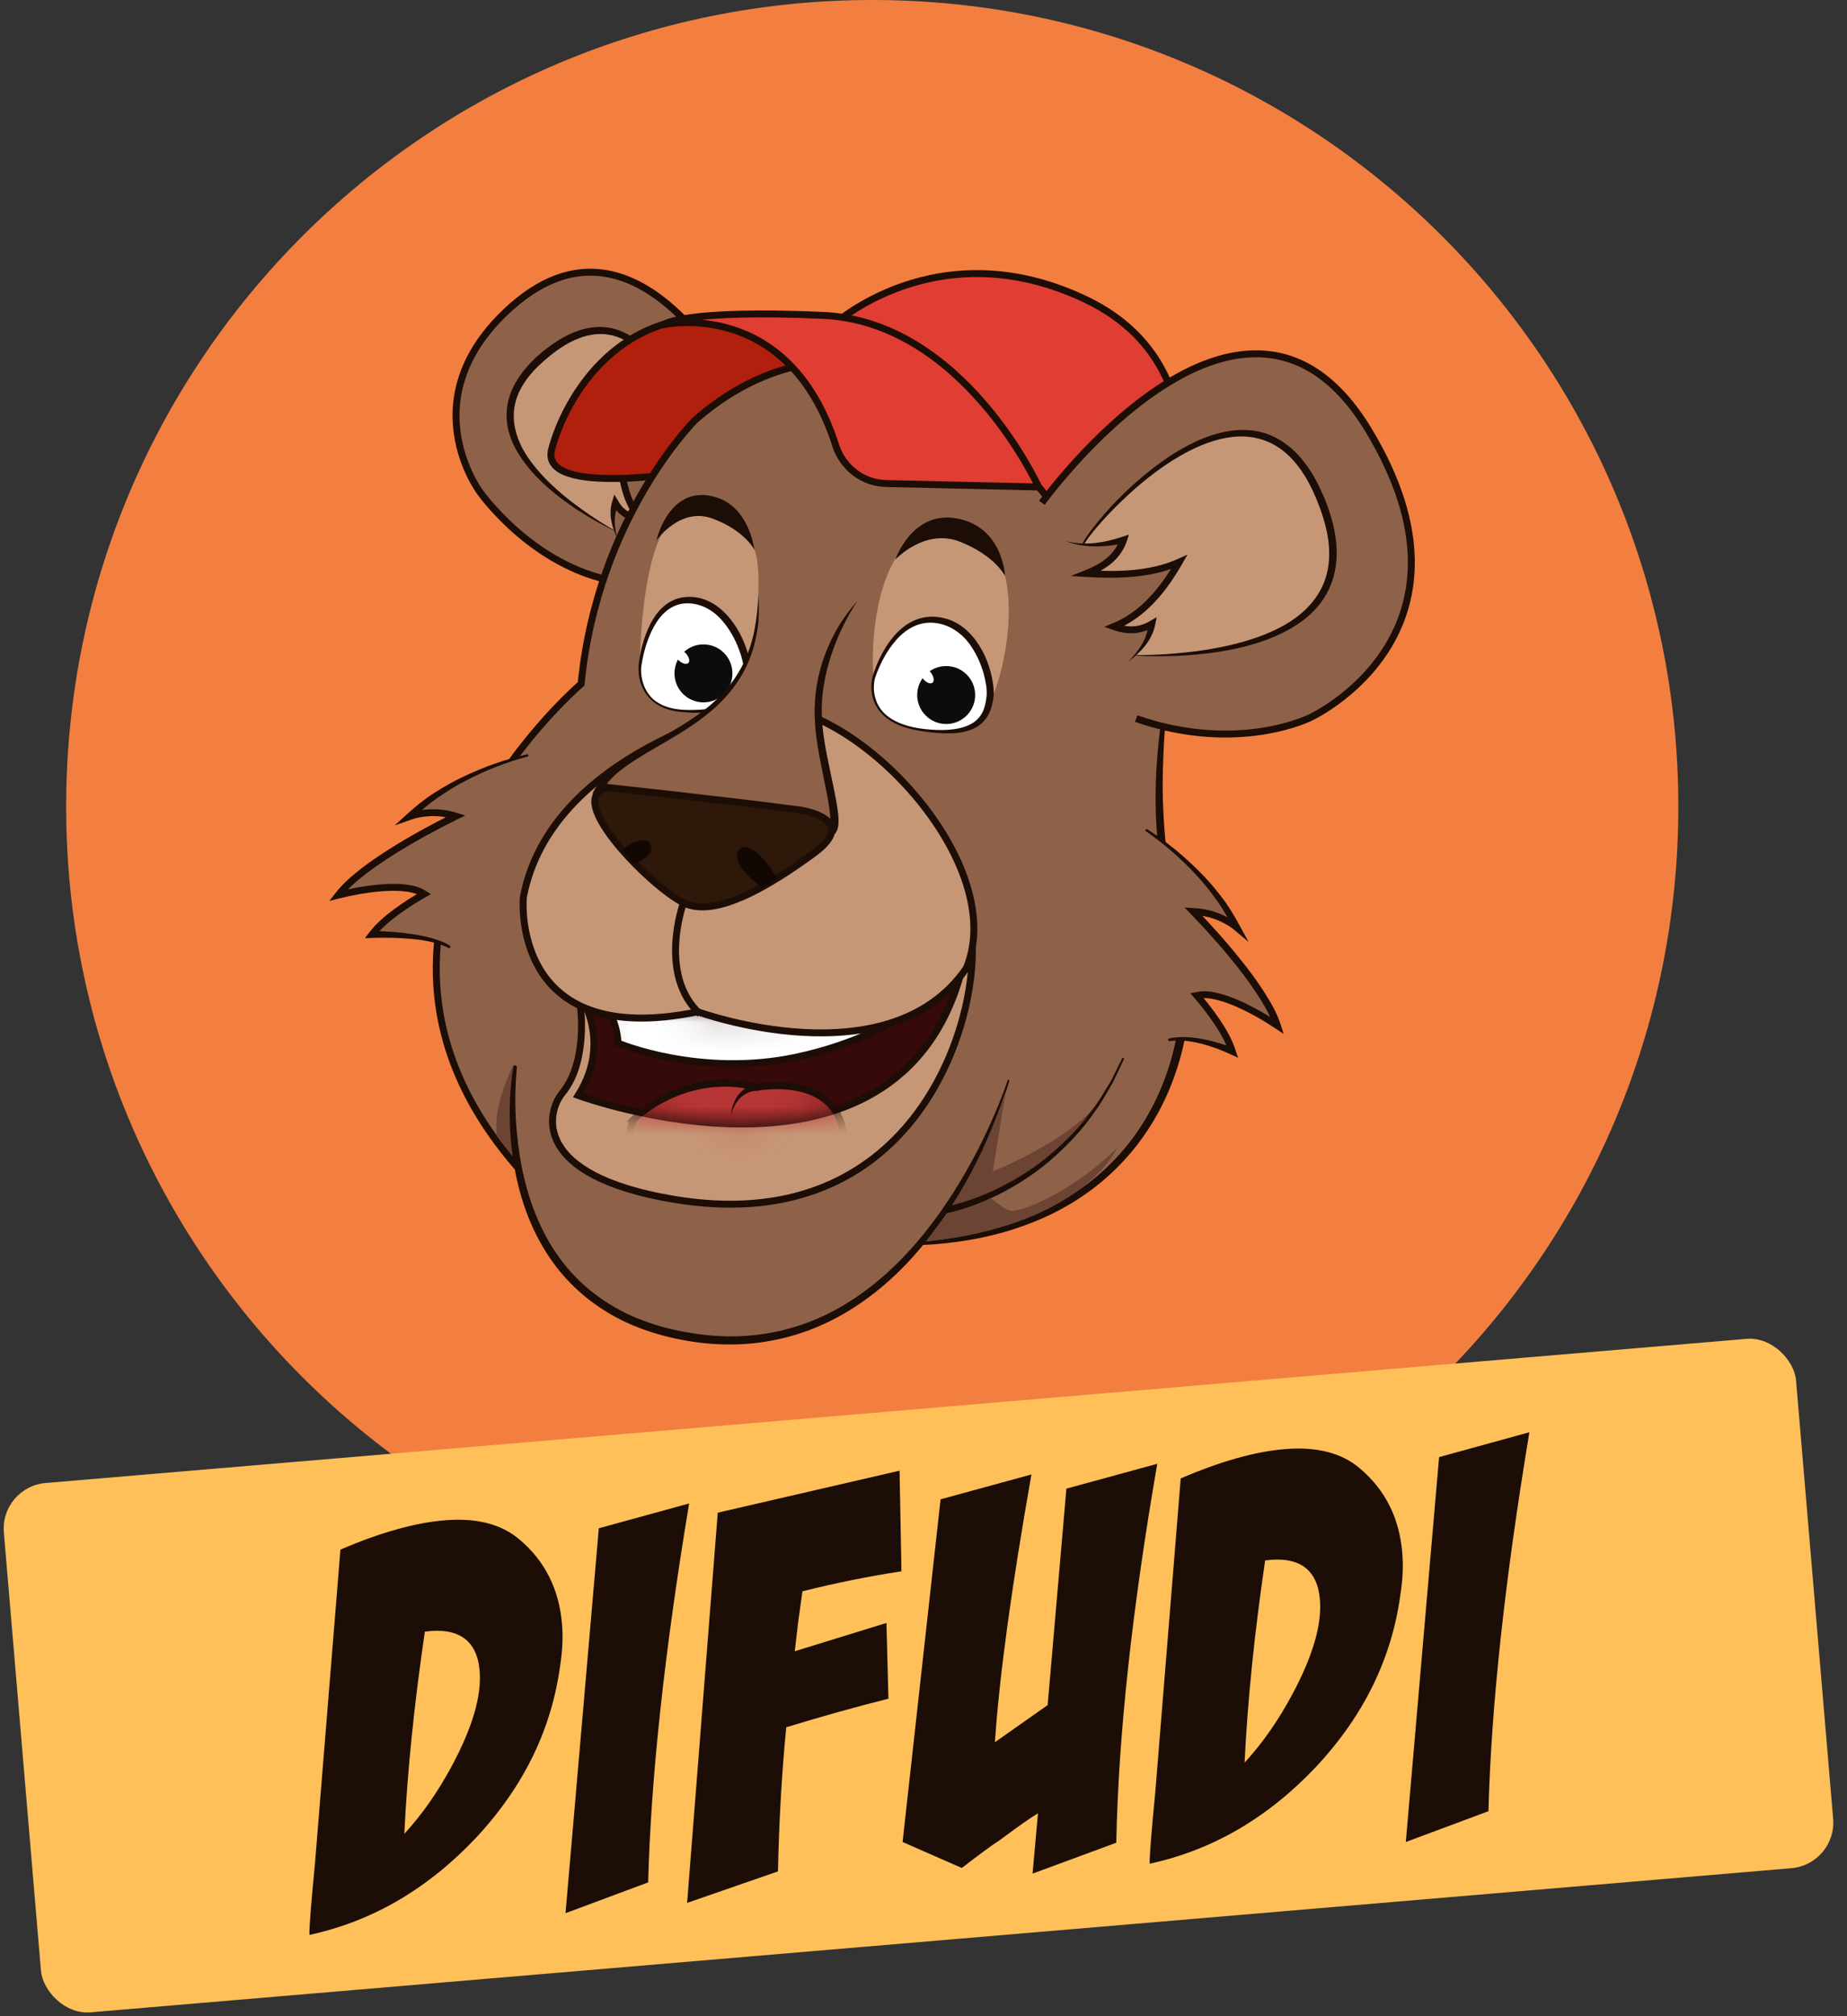 <svg width="66" height="72" viewBox="0 0 66 72" fill="none" xmlns="http://www.w3.org/2000/svg">
<rect x="0" y="0" width="66" height="72" fill="#333333" stroke="none"/>
<g clip-path="url(#clip0_282_3852)">
<path d="M31.169 57.609C47.077 57.609 59.973 44.713 59.973 28.805C59.973 12.896 47.077 0 31.169 0C15.26 0 2.364 12.896 2.364 28.805C2.364 44.713 15.26 57.609 31.169 57.609Z" fill="#F27F40"/>
<path d="M27.251 15.706C27.251 15.706 23.349 6.463 18.281 10.948C14.618 14.191 17.145 17.561 17.145 17.561C17.145 17.561 18.993 20.223 21.988 20.76" fill="#8E6249"/>
<path d="M27.251 15.706C27.251 15.706 23.349 6.463 18.281 10.948C14.618 14.191 17.145 17.561 17.145 17.561C17.145 17.561 18.993 20.223 21.988 20.76" stroke="#1C0D06" stroke-width="0.248" stroke-miterlimit="10"/>
<path d="M22.153 19.046C22.153 19.046 15.679 15.963 19.358 12.764C23.377 9.27 24.864 16.317 24.765 17" fill="#C69777"/>
<path d="M22.153 19.045C21.492 18.74 20.854 18.38 20.26 17.953C19.668 17.526 19.105 17.037 18.674 16.427C18.46 16.124 18.279 15.786 18.18 15.417C18.079 15.049 18.075 14.648 18.173 14.276C18.267 13.902 18.46 13.562 18.692 13.264C18.926 12.968 19.197 12.706 19.491 12.479C19.785 12.252 20.099 12.04 20.448 11.894C20.794 11.742 21.18 11.655 21.568 11.68C21.956 11.703 22.33 11.854 22.64 12.073C22.952 12.293 23.209 12.573 23.427 12.871C23.861 13.477 24.157 14.157 24.389 14.852C24.503 15.201 24.6 15.554 24.673 15.912C24.71 16.091 24.742 16.273 24.767 16.454C24.788 16.638 24.818 16.817 24.799 17.007L24.738 16.998C24.742 16.649 24.65 16.287 24.568 15.938C24.478 15.586 24.373 15.24 24.253 14.9C24.01 14.223 23.7 13.562 23.269 12.993C23.053 12.711 22.803 12.454 22.514 12.261C22.227 12.066 21.894 11.949 21.556 11.93C20.868 11.894 20.211 12.256 19.665 12.695C19.117 13.135 18.605 13.672 18.426 14.342C18.238 15.008 18.456 15.729 18.85 16.312C19.245 16.904 19.778 17.404 20.34 17.854C20.912 18.297 21.515 18.703 22.158 19.05L22.153 19.045Z" fill="#1C0D06"/>
<path d="M25.252 17.113C24.744 17.021 24.276 16.723 23.835 16.291C23.746 16.773 23.943 17.209 24.285 17.623C23.422 17.209 22.658 16.732 22.169 16.071C22.178 17.079 22.38 17.932 22.888 18.548C22.493 18.479 22.181 18.3 21.992 17.962C21.832 18.362 21.903 18.786 22.057 19.22" fill="#8E6249"/>
<path d="M25.252 17.113C24.694 17.053 24.18 16.746 23.748 16.381L23.957 16.314C23.916 16.53 23.941 16.753 24.021 16.962C24.102 17.17 24.23 17.363 24.377 17.544L24.719 17.971L24.228 17.735C23.826 17.542 23.432 17.329 23.06 17.074C22.69 16.819 22.341 16.514 22.068 16.144L22.291 16.071C22.296 16.502 22.334 16.932 22.438 17.343C22.541 17.753 22.715 18.146 22.98 18.467L23.177 18.724L22.865 18.669C22.672 18.635 22.477 18.573 22.302 18.465C22.128 18.357 21.981 18.201 21.882 18.024L22.105 18.008C22.013 18.18 21.97 18.38 21.967 18.589C21.967 18.798 22.002 19.011 22.055 19.22C21.963 19.025 21.885 18.821 21.846 18.6C21.804 18.382 21.807 18.143 21.875 17.916L21.953 17.662L22.098 17.902C22.178 18.049 22.293 18.171 22.433 18.256C22.573 18.343 22.736 18.396 22.906 18.426L22.789 18.625C22.495 18.267 22.307 17.84 22.199 17.402C22.089 16.964 22.05 16.516 22.045 16.071L22.041 15.69L22.268 15.998C22.52 16.34 22.846 16.624 23.202 16.87C23.558 17.115 23.943 17.322 24.338 17.512L24.189 17.703C24.031 17.508 23.886 17.294 23.792 17.051C23.698 16.808 23.663 16.532 23.714 16.271L23.76 16.032L23.921 16.204C24.276 16.608 24.708 16.971 25.249 17.113H25.252Z" fill="#1C0D06"/>
<path d="M24.935 16.801C24.935 16.801 19.25 17.811 19.713 16.043C20.177 14.274 22.155 10.611 26.705 11.453C31.254 12.295 31.715 18.274 31.715 18.274C31.715 18.274 29.358 16.422 24.935 16.801Z" fill="#B1200D" stroke="#1C0D06" stroke-width="0.248" stroke-miterlimit="10"/>
<path d="M38.536 17.138C38.536 17.138 31.463 9.243 24.85 14.99C24.85 14.99 21.355 18.442 20.765 24.423C20.765 24.423 10.407 33.225 18.995 42.236C27.586 51.247 37.944 40.047 37.944 40.047L40.976 29.181L41.692 24.887L38.534 17.138H38.536Z" fill="#8E6249" stroke="#1C0D06" stroke-width="0.248" stroke-miterlimit="10" stroke-linecap="round"/>
<path d="M18.488 41.504L17.762 40.588C17.668 39.911 17.808 39.225 18.343 38.004C18.343 38.004 18.235 40.935 18.488 41.504Z" fill="#6B4434"/>
<path d="M41.821 24.148C41.821 24.148 40.811 28.823 42.011 32.548C43.212 36.276 41.885 43.98 32.599 44.423" fill="#8E6249"/>
<path d="M41.828 24.15C41.672 25.231 41.587 26.317 41.557 27.402C41.541 27.944 41.543 28.488 41.573 29.027C41.598 29.569 41.644 30.108 41.722 30.643C41.8 31.178 41.908 31.708 42.059 32.222C42.135 32.477 42.225 32.743 42.289 33.014C42.356 33.285 42.406 33.558 42.443 33.831C42.592 34.931 42.551 36.051 42.33 37.136C42.105 38.219 41.699 39.271 41.107 40.209C40.517 41.148 39.739 41.97 38.835 42.608C37.933 43.253 36.909 43.707 35.851 44.008C34.791 44.306 33.694 44.446 32.599 44.474C32.569 44.474 32.546 44.451 32.546 44.423C32.546 44.396 32.567 44.371 32.594 44.371C33.677 44.293 34.756 44.123 35.791 43.806C36.826 43.496 37.816 43.032 38.688 42.404C39.56 41.777 40.308 40.978 40.871 40.062C41.435 39.149 41.821 38.13 42.032 37.077C42.243 36.023 42.294 34.935 42.151 33.87C42.115 33.604 42.069 33.34 42.007 33.081C41.947 32.819 41.864 32.569 41.784 32.3C41.63 31.768 41.522 31.226 41.444 30.68C41.286 29.59 41.263 28.483 41.327 27.391C41.396 26.296 41.545 25.206 41.812 24.145C41.812 24.141 41.816 24.139 41.821 24.141C41.823 24.141 41.825 24.145 41.825 24.148L41.828 24.15Z" fill="#1C0D06"/>
<path d="M22.862 23.81C22.862 23.81 22.869 18.529 24.512 18.274C26.156 18.022 26.585 18.768 26.955 19.626C27.324 20.485 27.007 24.021 26.092 24.623C25.176 25.222 23.328 25.364 22.862 23.81Z" fill="#C69777"/>
<path d="M36.041 38.582C36.041 38.582 32.844 49.464 24.219 47.667C17.145 46.193 18.407 38.107 18.407 38.107" fill="#8E6249"/>
<path d="M36.069 38.591C35.727 39.748 35.252 40.864 34.678 41.928C34.107 42.993 33.418 43.999 32.606 44.901C31.791 45.798 30.834 46.583 29.741 47.136C28.653 47.692 27.432 47.995 26.209 48.011C25.596 48.022 24.985 47.965 24.387 47.85C23.787 47.74 23.195 47.57 22.631 47.334C21.499 46.865 20.485 46.087 19.766 45.089C19.041 44.093 18.605 42.918 18.389 41.722C18.176 40.524 18.157 39.298 18.341 38.098C18.346 38.063 18.38 38.038 18.414 38.045C18.449 38.05 18.472 38.082 18.47 38.114V38.118C18.355 39.303 18.421 40.51 18.644 41.676C18.876 42.837 19.3 43.971 19.996 44.924C20.687 45.879 21.655 46.615 22.743 47.065C23.289 47.29 23.859 47.453 24.442 47.559C25.024 47.664 25.614 47.731 26.204 47.722C27.386 47.712 28.561 47.43 29.619 46.898C30.68 46.367 31.616 45.608 32.424 44.738C33.237 43.866 33.921 42.879 34.517 41.841C34.816 41.323 35.087 40.788 35.337 40.244C35.587 39.7 35.819 39.145 36.007 38.578C36.012 38.562 36.03 38.552 36.046 38.557C36.062 38.562 36.069 38.578 36.064 38.594L36.069 38.591Z" fill="#1C0D06"/>
<path d="M20.723 35.771C20.723 35.771 21.061 37.855 20.092 39.034C19.523 39.728 19.013 41.972 24.051 42.824C32.264 44.212 34.791 37.203 34.747 33.875C34.706 30.549 19.84 30.085 20.723 35.771Z" fill="#C69777" stroke="#1C0D06" stroke-width="0.248" stroke-miterlimit="10"/>
<path d="M22.862 23.81C22.862 23.81 23.092 21.481 24.545 21.435C25.998 21.387 26.716 23.321 26.7 23.953C26.684 24.584 26.539 25.529 24.407 25.392C22.702 25.282 22.862 23.81 22.862 23.81Z" fill="white"/>
<path d="M22.814 23.803C22.872 23.282 22.995 22.768 23.236 22.291C23.358 22.055 23.512 21.827 23.723 21.648C23.93 21.467 24.203 21.345 24.483 21.322C24.758 21.295 25.045 21.341 25.3 21.46C25.555 21.575 25.773 21.749 25.961 21.947C26.333 22.346 26.578 22.835 26.73 23.347C26.767 23.475 26.796 23.608 26.815 23.746C26.824 23.815 26.828 23.886 26.826 23.96C26.824 24.026 26.819 24.093 26.812 24.162C26.785 24.43 26.702 24.717 26.512 24.933C26.326 25.151 26.067 25.279 25.809 25.351C25.55 25.422 25.286 25.445 25.024 25.451C24.763 25.458 24.503 25.442 24.242 25.413C23.983 25.378 23.721 25.305 23.496 25.165C23.269 25.027 23.083 24.82 22.968 24.579C22.855 24.336 22.805 24.072 22.819 23.801L22.814 23.803ZM22.913 23.813C22.874 24.304 23.081 24.85 23.528 25.103C23.966 25.369 24.508 25.369 25.013 25.344C25.268 25.33 25.52 25.286 25.757 25.204C25.991 25.121 26.206 24.992 26.346 24.804C26.489 24.618 26.553 24.384 26.569 24.139C26.574 24.077 26.574 24.015 26.576 23.953C26.576 23.895 26.574 23.838 26.565 23.778C26.549 23.659 26.519 23.537 26.484 23.418C26.337 22.943 26.101 22.484 25.77 22.121C25.442 21.756 24.981 21.522 24.499 21.547C24.262 21.557 24.033 21.646 23.843 21.795C23.652 21.944 23.496 22.146 23.374 22.364C23.131 22.805 22.986 23.31 22.913 23.813Z" fill="#1C0D06"/>
<path d="M25.137 25.082C25.709 25.082 26.172 24.619 26.172 24.047C26.172 23.475 25.709 23.012 25.137 23.012C24.565 23.012 24.102 23.475 24.102 24.047C24.102 24.619 24.565 25.082 25.137 25.082Z" fill="#0C0C0C"/>
<path d="M24.598 23.674C24.668 23.605 24.619 23.443 24.489 23.313C24.359 23.183 24.197 23.134 24.127 23.204C24.057 23.274 24.106 23.436 24.236 23.566C24.366 23.696 24.528 23.744 24.598 23.674Z" fill="white"/>
<path d="M20.597 35.33C20.597 35.33 21.965 37.056 20.661 39.119C20.661 39.119 32.094 43.331 34.368 34.635C34.368 34.635 27.483 37.508 20.597 35.33Z" fill="#350A09" stroke="#1C0D06" stroke-width="0.248" stroke-miterlimit="10" stroke-linecap="round"/>
<mask id="mask0_282_3852" style="mask-type:luminance" maskUnits="userSpaceOnUse" x="20" y="34" width="15" height="7">
<path d="M20.597 35.33C20.597 35.33 21.965 37.056 20.661 39.119C20.661 39.119 32.094 43.331 34.368 34.635C34.368 34.635 27.483 37.508 20.597 35.33Z" fill="white"/>
</mask>
<g mask="url(#mask0_282_3852)">
<path d="M21.008 34.609C21.595 35.787 22.05 36.409 22.084 37.251C22.084 37.251 25.029 38.5 28.511 37.74C32.585 36.852 34.52 34.527 34.52 34.527L34.568 33.659L21.008 34.609Z" fill="white" stroke="#1C0D06" stroke-width="0.248" stroke-miterlimit="10" stroke-linecap="round"/>
<path d="M22.681 39.941C22.681 39.941 24.451 38.172 27.056 38.828C27.056 38.828 29.661 38.332 30.106 40.286C30.572 42.342 21.182 42.092 22.683 39.941H22.681Z" fill="#B73535" stroke="#1C0D06" stroke-width="0.248" stroke-miterlimit="10" stroke-linecap="round"/>
<path d="M27.06 38.95C26.968 38.95 26.849 38.972 26.748 39.014C26.645 39.057 26.548 39.119 26.463 39.197C26.381 39.28 26.307 39.374 26.252 39.48C26.195 39.585 26.156 39.702 26.122 39.819C26.135 39.698 26.156 39.574 26.197 39.454C26.236 39.335 26.296 39.22 26.372 39.112C26.45 39.009 26.551 38.917 26.663 38.846C26.78 38.775 26.897 38.722 27.051 38.699C27.12 38.688 27.182 38.736 27.193 38.803C27.205 38.871 27.156 38.934 27.09 38.945C27.083 38.945 27.076 38.945 27.069 38.945H27.062L27.06 38.95Z" fill="#1C0D06"/>
</g>
<path d="M26.828 25.265C26.828 25.265 19.67 26.865 18.701 32.045C18.701 32.045 18.196 37.52 24.933 36.131C24.933 36.131 31.754 38.614 34.533 34.572C36.133 30.677 30.154 24.593 26.826 25.265H26.828Z" fill="#C69777" stroke="#1C0D06" stroke-width="0.248" stroke-miterlimit="10"/>
<path d="M27.104 21.274C27.198 26.232 22.367 26.17 21.313 28.339C21.504 30.297 29.505 30.802 29.799 29.539C29.936 28.947 29.356 27.212 29.25 25.823C29.059 23.328 30.639 21.465 30.639 21.465" fill="#8E6249"/>
<path d="M27.104 21.274C27.125 21.676 27.127 22.084 27.065 22.486C27.001 22.888 26.898 23.287 26.732 23.661C26.409 24.419 25.851 25.057 25.208 25.557C24.566 26.064 23.847 26.452 23.156 26.858C22.812 27.065 22.472 27.274 22.165 27.517C21.857 27.758 21.593 28.052 21.424 28.389L21.435 28.323C21.467 28.635 21.745 28.887 22.039 29.069C22.339 29.255 22.677 29.39 23.021 29.503C23.712 29.725 24.435 29.856 25.16 29.952C25.885 30.044 26.62 30.088 27.35 30.074C27.715 30.067 28.08 30.044 28.438 29.994C28.791 29.941 29.156 29.872 29.445 29.716C29.514 29.677 29.574 29.629 29.613 29.581C29.633 29.555 29.643 29.532 29.652 29.507C29.659 29.475 29.663 29.434 29.67 29.397C29.682 29.234 29.659 29.053 29.636 28.876C29.585 28.518 29.509 28.157 29.436 27.795C29.294 27.07 29.131 26.34 29.112 25.582C29.06 24.067 29.647 22.559 30.639 21.46C30.228 22.078 29.916 22.745 29.689 23.436C29.466 24.127 29.337 24.85 29.369 25.573C29.392 26.296 29.558 27.017 29.707 27.738C29.783 28.1 29.863 28.46 29.92 28.835C29.946 29.023 29.973 29.211 29.962 29.418C29.955 29.473 29.95 29.523 29.936 29.583C29.918 29.647 29.888 29.707 29.852 29.755C29.778 29.854 29.686 29.918 29.597 29.973C29.232 30.173 28.855 30.237 28.481 30.292C28.107 30.343 27.733 30.366 27.359 30.372C26.611 30.386 25.865 30.34 25.126 30.246C24.387 30.152 23.65 30.003 22.936 29.764C22.58 29.64 22.229 29.496 21.901 29.289C21.738 29.183 21.58 29.064 21.449 28.91C21.316 28.759 21.21 28.564 21.189 28.346L21.185 28.311L21.201 28.279C21.396 27.896 21.69 27.579 22.016 27.327C22.342 27.07 22.691 26.858 23.044 26.659C23.748 26.259 24.462 25.892 25.098 25.408C25.732 24.93 26.28 24.327 26.606 23.599C26.944 22.876 27.067 22.073 27.104 21.267V21.274Z" fill="#1C0D06"/>
<path d="M21.777 28.128C21.777 28.128 26.071 28.591 28.598 28.929C28.598 28.929 30.779 29.234 29.062 30.487C27.271 31.793 25.61 32.677 24.556 32.298C23.503 31.919 19.924 28.383 21.777 28.13V28.128Z" fill="#2D180A" stroke="#1C0D06" stroke-width="0.248" stroke-miterlimit="10"/>
<path d="M35.947 38.929L35.475 41.834C35.475 41.834 38.885 40.476 39.581 38.835C39.581 38.835 37.669 42.303 34.033 43.03C34.033 43.03 35.068 41.559 35.947 38.931V38.929Z" fill="#6B4434"/>
<path d="M24.419 32.25C24.419 32.25 23.491 34.813 25.018 36.214" stroke="#1C0D06" stroke-width="0.248" stroke-miterlimit="10"/>
<path d="M34.272 18.873C34.272 18.873 35.608 19.268 35.915 20.567C36.358 22.44 35.569 25.032 35.22 25.284C34.873 25.536 32.156 26.39 31.24 24.4C31.081 23.468 31.114 18.369 34.272 18.873Z" fill="#C69777"/>
<path d="M40.967 29.645C40.967 29.645 43.177 31.033 44.19 33.12C44.19 33.12 43.59 32.583 42.642 32.55C42.642 32.55 45.169 35.11 45.642 36.624C45.642 36.624 43.717 35.298 42.769 35.55C42.769 35.55 43.779 36.686 44.031 37.54C44.031 37.54 42.705 36.941 41.789 37.129" fill="#8E6249"/>
<path d="M40.99 29.61C41.667 30.042 42.291 30.554 42.858 31.123C43.145 31.405 43.407 31.715 43.652 32.034C43.9 32.355 44.109 32.702 44.302 33.062L44.619 33.638L44.107 33.209C44.015 33.131 43.898 33.055 43.783 32.991C43.666 32.927 43.544 32.87 43.42 32.826C43.17 32.734 42.906 32.684 42.64 32.672L42.732 32.461C43.326 33.076 43.891 33.712 44.421 34.382C44.688 34.717 44.94 35.061 45.172 35.424C45.401 35.787 45.624 36.158 45.762 36.585L45.87 36.923L45.573 36.725C45.149 36.441 44.694 36.181 44.228 35.973C43.997 35.865 43.756 35.778 43.512 35.713C43.271 35.651 43.019 35.615 42.801 35.67L42.861 35.468C43.124 35.773 43.368 36.087 43.593 36.42C43.815 36.755 44.022 37.102 44.15 37.504L44.242 37.774L43.98 37.653C43.643 37.494 43.283 37.361 42.916 37.269C42.551 37.178 42.17 37.123 41.798 37.18C41.77 37.184 41.745 37.166 41.74 37.139C41.736 37.113 41.754 37.088 41.779 37.084C42.17 36.999 42.569 37.033 42.955 37.102C43.34 37.175 43.714 37.285 44.084 37.43L43.914 37.577C43.801 37.221 43.602 36.882 43.388 36.56C43.173 36.239 42.929 35.927 42.677 35.635L42.532 35.468L42.736 35.433C43.03 35.36 43.313 35.41 43.572 35.477C43.834 35.546 44.086 35.64 44.327 35.75C44.811 35.97 45.268 36.23 45.711 36.526L45.523 36.663C45.399 36.278 45.185 35.913 44.961 35.562C44.733 35.211 44.486 34.869 44.224 34.54C43.703 33.879 43.138 33.244 42.553 32.64L42.33 32.408L42.647 32.429C42.938 32.44 43.23 32.495 43.503 32.599C43.641 32.647 43.774 32.709 43.903 32.78C44.031 32.851 44.15 32.927 44.272 33.03L44.079 33.177C43.907 32.826 43.717 32.482 43.487 32.163C43.258 31.841 43.014 31.531 42.741 31.242C42.204 30.662 41.6 30.134 40.949 29.684C40.93 29.67 40.926 29.647 40.939 29.629C40.951 29.61 40.976 29.606 40.992 29.617L40.99 29.61Z" fill="#1C0D06"/>
<path d="M18.853 26.975C18.853 26.975 16.303 27.538 14.648 29.158C14.648 29.158 15.394 28.855 16.296 29.147C16.296 29.147 13.053 30.7 12.096 31.967C12.096 31.967 14.357 31.368 15.164 31.928C15.164 31.928 13.829 32.658 13.303 33.374C13.303 33.374 15.252 33.326 16.05 33.815" fill="#8E6249"/>
<path d="M18.86 27.015C18.093 27.216 17.347 27.512 16.645 27.878C16.291 28.056 15.956 28.268 15.633 28.493C15.309 28.718 15.013 28.977 14.73 29.248L14.597 29.046C14.746 28.991 14.884 28.959 15.029 28.936C15.174 28.913 15.318 28.899 15.465 28.899C15.756 28.896 16.05 28.942 16.328 29.03L16.626 29.124L16.344 29.259C15.589 29.631 14.843 30.037 14.129 30.483C13.771 30.705 13.422 30.942 13.089 31.194C12.761 31.449 12.435 31.722 12.19 32.041L12.059 31.846C12.575 31.717 13.094 31.625 13.624 31.582C13.888 31.561 14.157 31.554 14.428 31.58C14.696 31.607 14.976 31.655 15.229 31.823L15.401 31.931L15.217 32.034C14.88 32.225 14.547 32.436 14.235 32.665C13.925 32.897 13.622 33.147 13.397 33.443L13.294 33.246C13.771 33.253 14.239 33.285 14.71 33.354C14.944 33.388 15.178 33.432 15.408 33.496C15.637 33.56 15.864 33.636 16.071 33.767C16.094 33.781 16.101 33.813 16.087 33.836C16.073 33.859 16.043 33.866 16.02 33.852C15.823 33.742 15.6 33.677 15.375 33.629C15.15 33.579 14.921 33.549 14.689 33.528C14.228 33.485 13.76 33.478 13.301 33.494L13.041 33.503L13.197 33.296C13.452 32.961 13.767 32.704 14.088 32.466C14.411 32.227 14.746 32.013 15.098 31.816L15.086 32.027C14.9 31.901 14.65 31.85 14.402 31.825C14.152 31.802 13.897 31.809 13.64 31.828C13.131 31.869 12.617 31.961 12.118 32.085L11.772 32.172L11.988 31.892C12.261 31.538 12.596 31.261 12.933 30.997C13.275 30.735 13.631 30.499 13.994 30.271C14.719 29.819 15.465 29.411 16.234 29.034L16.25 29.264C15.995 29.183 15.729 29.142 15.463 29.144C15.329 29.144 15.196 29.156 15.063 29.177C14.935 29.197 14.797 29.229 14.685 29.273L14.104 29.475L14.552 29.069C14.854 28.796 15.169 28.538 15.511 28.32C15.851 28.102 16.202 27.9 16.567 27.731C17.294 27.386 18.052 27.116 18.837 26.936C18.857 26.932 18.878 26.946 18.883 26.966C18.887 26.987 18.876 27.008 18.855 27.012L18.86 27.015Z" fill="#1C0D06"/>
<path d="M31.224 24.189C31.224 24.189 31.889 21.885 33.544 22.151C34.979 22.383 35.468 24.29 35.376 24.914C35.284 25.538 35.038 26.365 32.925 26.062C30.756 25.752 31.224 24.187 31.224 24.187V24.189Z" fill="white"/>
<path d="M31.176 24.175C31.336 23.652 31.577 23.149 31.935 22.723C32.117 22.514 32.332 22.323 32.59 22.195C32.844 22.064 33.14 22.006 33.427 22.027C33.714 22.048 34.001 22.133 34.247 22.286C34.495 22.438 34.699 22.645 34.869 22.872C35.206 23.331 35.403 23.866 35.486 24.423C35.504 24.563 35.516 24.706 35.507 24.855C35.493 25.006 35.463 25.135 35.419 25.277C35.339 25.555 35.151 25.823 34.892 25.966C34.637 26.113 34.352 26.165 34.077 26.184C33.801 26.197 33.526 26.184 33.255 26.154C32.72 26.087 32.158 25.995 31.708 25.66C31.488 25.495 31.304 25.27 31.215 25.004C31.125 24.738 31.111 24.453 31.178 24.178L31.176 24.175ZM31.27 24.203C31.206 24.451 31.21 24.729 31.293 24.976C31.373 25.227 31.536 25.447 31.752 25.601C32.185 25.913 32.734 26.016 33.264 26.055C33.531 26.076 33.801 26.078 34.063 26.044C34.325 26.009 34.582 25.938 34.788 25.8C34.995 25.66 35.13 25.451 35.192 25.208C35.224 25.091 35.245 24.951 35.257 24.834C35.263 24.712 35.257 24.584 35.236 24.455C35.156 23.944 34.96 23.439 34.662 23.021C34.364 22.603 33.916 22.298 33.409 22.245C33.159 22.218 32.902 22.254 32.67 22.362C32.436 22.465 32.229 22.631 32.052 22.823C31.699 23.214 31.444 23.7 31.272 24.201L31.27 24.203Z" fill="#1C0D06"/>
<path d="M33.81 25.855C34.382 25.855 34.846 25.392 34.846 24.82C34.846 24.249 34.382 23.785 33.81 23.785C33.239 23.785 32.775 24.249 32.775 24.82C32.775 25.392 33.239 25.855 33.81 25.855Z" fill="#0C0C0C"/>
<path d="M33.32 24.381C33.398 24.32 33.37 24.154 33.256 24.009C33.143 23.864 32.989 23.796 32.911 23.857C32.833 23.918 32.861 24.084 32.974 24.229C33.087 24.374 33.242 24.442 33.32 24.381Z" fill="white"/>
<path d="M31.997 19.98C31.997 19.98 33.051 18.844 34.313 19.349C35.575 19.854 35.913 20.57 35.913 20.57C35.913 20.57 35.846 18.782 34.143 18.506C32.585 18.254 31.995 19.98 31.995 19.98H31.997Z" fill="#1C0D06"/>
<path d="M23.457 19.298C23.457 19.298 24.301 18.095 25.451 18.515C26.604 18.935 26.955 19.628 26.955 19.628C26.955 19.628 26.762 17.85 25.24 17.687C23.847 17.538 23.457 19.298 23.457 19.298Z" fill="#1C0D06"/>
<path d="M33.82 43.083C34.499 42.943 35.174 42.686 35.803 42.367C36.434 42.046 37.033 41.658 37.572 41.194C38.109 40.733 38.612 40.221 39.023 39.64C39.248 39.363 39.42 39.05 39.61 38.748C39.711 38.598 39.778 38.433 39.861 38.275L40.099 37.795C40.108 37.774 40.129 37.767 40.145 37.777C40.161 37.786 40.168 37.804 40.161 37.823L39.932 38.309C39.851 38.47 39.787 38.64 39.688 38.791C39.505 39.099 39.335 39.418 39.115 39.705C38.711 40.301 38.21 40.832 37.673 41.314C37.136 41.798 36.533 42.206 35.895 42.548C35.254 42.888 34.584 43.163 33.861 43.329C33.794 43.345 33.728 43.301 33.714 43.235C33.7 43.168 33.742 43.102 33.808 43.088H33.817L33.82 43.083Z" fill="#1C0D06"/>
<path d="M27.774 31.366C27.774 31.366 27.039 30.104 26.535 30.269C26.307 30.345 26.027 30.776 27.227 31.703" fill="#110703"/>
<path d="M22.626 30.852C22.626 30.852 23.47 30.59 23.236 30.124C23.167 29.989 22.878 29.872 22.247 30.34" fill="#110703"/>
<path d="M35.413 42.78C35.413 42.78 35.954 43.287 36.232 43.241C37.154 43.083 38.805 42.105 39.911 40.999C39.911 40.999 38.731 43.751 33.092 44.332L33.838 43.329C33.838 43.329 34.722 43.14 35.413 42.782V42.78Z" fill="#6B4434"/>
<path d="M29.757 11.621C29.757 11.621 33.484 8.169 38.791 10.693C44.488 13.406 41.465 20.547 41.465 20.547L38.265 19.158C38.265 19.158 37.212 16.884 35.95 16.59C34.687 16.296 29.759 11.621 29.759 11.621H29.757Z" fill="#E03E32" stroke="#1C0D06" stroke-width="0.248" stroke-miterlimit="10"/>
<path d="M23.707 11.595C23.707 11.595 28.162 10.592 29.86 15.899C30.115 16.693 30.829 17.248 31.66 17.267L37.113 17.391C37.113 17.391 34.428 11.485 29.406 11.262C24.384 11.042 23.705 11.593 23.705 11.593L23.707 11.595Z" fill="#E03E32" stroke="#1C0D06" stroke-width="0.248" stroke-miterlimit="10"/>
<path d="M37.23 17.957C37.23 17.957 44.43 7.978 48.894 15.346C53.303 22.626 46.831 25.621 46.831 25.621C46.831 25.621 44.263 26.927 40.6 25.663" fill="#8E6249"/>
<path d="M37.23 17.957C37.23 17.957 44.43 7.978 48.894 15.346C53.303 22.626 46.831 25.621 46.831 25.621C46.831 25.621 44.263 26.927 40.6 25.663" stroke="#1C0D06" stroke-width="0.248" stroke-miterlimit="10"/>
<path d="M40.306 23.39C40.306 23.39 49.418 23.989 47.318 18.148C45.023 11.767 38.991 18.674 38.674 19.495" fill="#C69777"/>
<path d="M40.306 23.39C41.233 23.411 42.158 23.344 43.069 23.209C43.978 23.064 44.882 22.842 45.695 22.431C46.099 22.224 46.475 21.965 46.778 21.637C47.081 21.311 47.306 20.918 47.412 20.489C47.522 20.06 47.517 19.605 47.446 19.165C47.37 18.722 47.23 18.288 47.06 17.866C46.886 17.448 46.682 17.037 46.411 16.681C46.145 16.321 45.807 16.016 45.413 15.823C45.018 15.63 44.57 15.557 44.125 15.596C43.68 15.633 43.241 15.766 42.824 15.947C41.988 16.317 41.235 16.863 40.542 17.466C40.198 17.772 39.865 18.093 39.551 18.428C39.392 18.596 39.241 18.77 39.094 18.947C38.952 19.126 38.8 19.309 38.704 19.507L38.644 19.484C38.743 19.261 38.885 19.08 39.025 18.892C39.167 18.706 39.314 18.527 39.468 18.352C39.773 18.001 40.102 17.668 40.444 17.356C41.132 16.732 41.885 16.163 42.741 15.763C43.168 15.568 43.625 15.419 44.104 15.369C44.579 15.318 45.082 15.382 45.52 15.598C45.961 15.809 46.333 16.142 46.62 16.523C46.914 16.902 47.129 17.329 47.315 17.762C47.499 18.196 47.637 18.653 47.715 19.123C47.788 19.594 47.788 20.085 47.664 20.556C47.542 21.026 47.292 21.462 46.955 21.807C46.62 22.153 46.214 22.415 45.789 22.621C44.935 23.032 44.01 23.23 43.087 23.34C42.163 23.448 41.231 23.461 40.306 23.395V23.39Z" fill="#1C0D06"/>
<path d="M38.063 19.316C38.683 19.53 39.388 19.488 40.148 19.284C39.948 19.876 39.457 20.239 38.821 20.485C40.037 20.563 41.185 20.505 42.137 20.074C41.502 21.187 40.747 22.011 39.801 22.38C40.283 22.55 40.74 22.543 41.16 22.286C41.089 22.83 40.747 23.259 40.306 23.645" fill="#8E6249"/>
<path d="M38.064 19.316C38.752 19.507 39.464 19.383 40.116 19.165L40.34 19.091L40.265 19.323C40.161 19.638 39.957 19.92 39.705 20.126C39.452 20.335 39.163 20.482 38.867 20.599L38.83 20.361C39.388 20.395 39.946 20.404 40.497 20.354C41.045 20.301 41.591 20.186 42.087 19.961L42.436 19.803L42.245 20.133C41.965 20.622 41.644 21.095 41.252 21.51C40.861 21.924 40.389 22.282 39.849 22.493L39.845 22.261C40.056 22.334 40.274 22.378 40.487 22.367C40.703 22.357 40.91 22.291 41.093 22.178L41.332 22.041L41.282 22.298C41.224 22.589 41.086 22.853 40.91 23.071C40.733 23.291 40.524 23.475 40.306 23.638C40.497 23.443 40.676 23.232 40.809 23C40.942 22.77 41.027 22.516 41.036 22.263L41.224 22.385H41.222C41.006 22.52 40.754 22.601 40.499 22.612C40.244 22.624 39.994 22.573 39.762 22.491L39.461 22.385L39.758 22.259C40.258 22.061 40.699 21.731 41.07 21.336C41.444 20.941 41.757 20.485 42.03 20.007L42.188 20.181C41.658 20.42 41.086 20.54 40.517 20.595C39.948 20.648 39.377 20.638 38.812 20.604L38.268 20.569L38.773 20.365C39.051 20.257 39.319 20.12 39.542 19.934C39.764 19.75 39.937 19.511 40.026 19.241L40.175 19.399C39.824 19.472 39.464 19.518 39.103 19.511C38.745 19.507 38.385 19.445 38.059 19.312L38.064 19.316Z" fill="#1C0D06"/>
<rect y="53.097" width="64.271" height="18.971" rx="1.635" transform="rotate(-4.841 0 53.097)" fill="#FFC05A"/>
<path d="M53.187 64.679L50.235 65.779L51.424 52.034L54.651 51.147C53.773 56.422 53.285 60.933 53.187 64.679Z" fill="#1C0D06"/>
<path d="M50.051 56.876C49.752 59.176 48.759 61.237 47.037 63.084C45.313 64.91 43.335 66.067 41.082 66.554C41.077 66.258 41.144 65.422 41.282 64.006L42.191 52.796C43.622 52.18 44.859 51.838 45.9 51.75C47.038 51.654 47.927 51.875 48.587 52.432C49.503 53.205 50.004 54.211 50.108 55.448C50.146 55.899 50.127 56.375 50.051 56.876ZM47.165 57.121C47.074 56.041 46.42 55.562 45.208 55.724C44.831 58.287 44.581 60.701 44.474 62.945C45.126 62.237 45.69 61.418 46.168 60.527C46.903 59.16 47.242 58.024 47.165 57.121Z" fill="#1C0D06"/>
<path d="M39.889 65.805L36.897 66.908L37.091 64.756C36.808 64.919 36.342 65.255 35.709 65.724C35.39 65.928 34.944 66.263 34.369 66.707L32.253 65.779L33.61 53.542L36.857 52.654C36.162 56.589 35.719 59.77 35.551 62.217L37.436 60.891L38.106 53.161L41.353 52.273C40.45 57.491 39.962 62.002 39.889 65.805Z" fill="#1C0D06"/>
<path d="M31.676 57.957L31.747 60.661C30.566 60.958 29.349 61.299 28.096 61.682C27.926 63.416 27.835 65.144 27.8 66.828L24.553 67.954L25.648 54.019L32.145 52.519L32.212 56.112C31.041 56.291 29.855 56.53 28.674 56.827L28.526 57.888L28.4 58.967L31.676 57.957Z" fill="#1C0D06"/>
<path d="M23.161 67.221L20.208 68.321L21.398 54.576L24.625 53.69C23.747 58.965 23.259 63.475 23.161 67.221Z" fill="#1C0D06"/>
<path d="M20.025 59.419C19.725 61.718 18.733 63.78 17.011 65.626C15.287 67.453 13.309 68.609 11.056 69.097C11.051 68.8 11.118 67.964 11.255 66.549L12.165 55.338C13.596 54.723 14.833 54.381 15.873 54.293C17.012 54.196 17.901 54.417 18.561 54.975C19.477 55.747 19.977 56.753 20.082 57.99C20.12 58.442 20.101 58.918 20.025 59.419ZM17.139 59.663C17.047 58.583 16.394 58.105 15.182 58.267C14.805 60.83 14.555 63.244 14.448 65.487C15.1 64.779 15.664 63.96 16.142 63.07C16.877 61.702 17.215 60.566 17.139 59.663Z" fill="#1C0D06"/>
</g>
<defs>
<clipPath id="clip0_282_3852">
<rect width="65.642" height="72" fill="white"/>
</clipPath>
</defs>
</svg>
